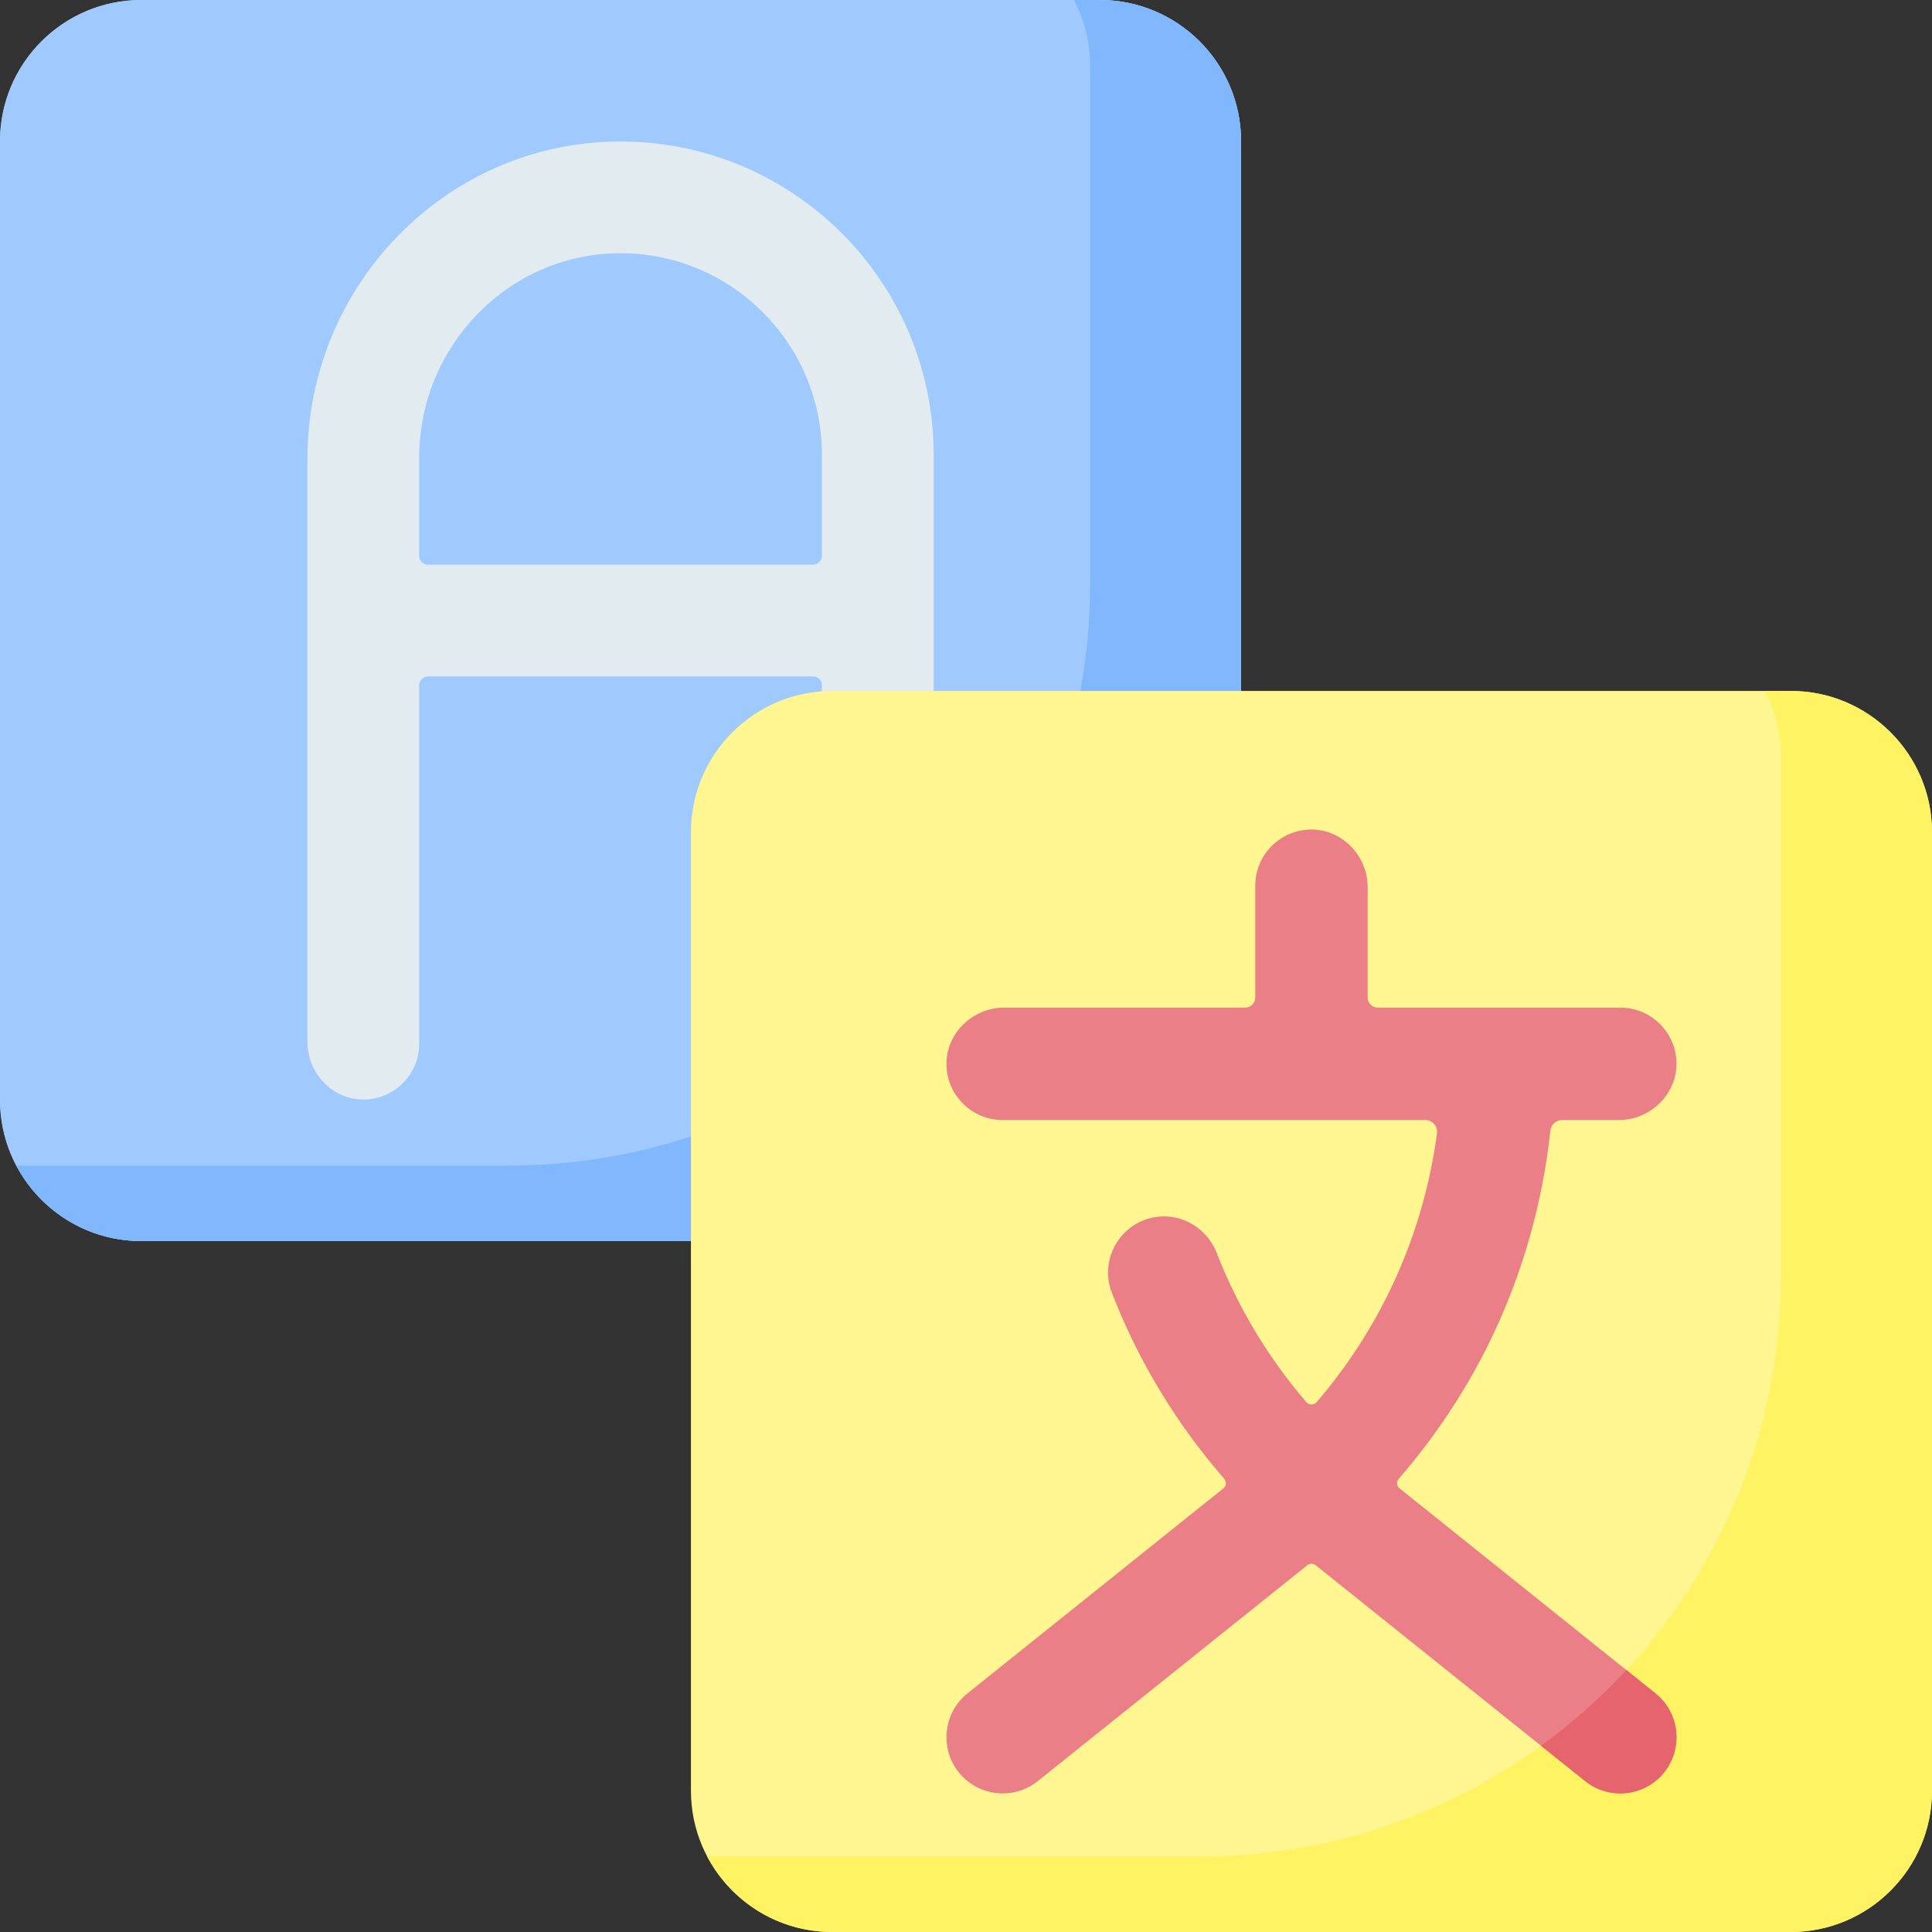 <svg height="512pt" viewBox="0 0 512 512.001" width="512pt" xmlns="http://www.w3.org/2000/svg"><rect x="0" y="0" width="512" height="512.001" fill="#333333" stroke="none"/><path d="m291.477 0h-254.059c-20.633 0-37.418 16.785-37.418 37.414v254.062c0 20.629 16.785 37.414 37.418 37.414h153.191c4.141 0 7.5-3.355 7.5-7.5v-100.863c0-12.363 10.055-22.418 22.418-22.418h100.863c4.145 0 7.5-3.355 7.5-7.5v-153.195c0-20.629-16.785-37.414-37.414-37.414zm0 0" fill="#a0cafe"/><path d="m291.477 0h-254.059c-20.633 0-37.418 16.785-37.418 37.414v254.062c0 20.629 16.785 37.414 37.418 37.414h153.191c4.141 0 7.5-3.355 7.5-7.5v-100.863c0-12.363 10.055-22.418 22.418-22.418h100.863c4.145 0 7.5-3.355 7.5-7.5v-153.195c0-20.629-16.785-37.414-37.414-37.414zm0 0" fill="#a0cafe"/><path d="m291.477 0h-6.879c2.742 5.203 4.293 11.129 4.293 17.418v137.387c0 85.098-68.988 154.086-154.086 154.086h-130.496c6.273 11.883 18.762 20 33.109 20h254.059c20.629 0 37.414-16.785 37.414-37.414v-254.059c0-20.633-16.785-37.418-37.414-37.418zm0 0" fill="#81b8fd"/><path d="m217.805 181.582v9.156c.898-.082 1.805-.129 2.723-.129h26.891v-70.141c0-46.027-37.664-83.418-83.789-82.969-45.676.441-82.152 38.344-82.152 84.023v154.676c0 8.301 6.789 15.348 15.09 15.191 8.047-.152 14.523-6.719 14.523-14.801v-95.008c0-1.285 1.043-2.332 2.332-2.332h102.055c1.285.004 2.328 1.047 2.328 2.332zm-106.719-34.273v-26.031c0-29.281 23.254-53.715 52.531-54.164 29.801-.453 54.188 23.656 54.188 53.355v26.84c0 1.285-1.043 2.332-2.332 2.332h-102.055c-1.285 0-2.332-1.043-2.332-2.332zm0 0" fill="#e1ebf0"/><path d="m474.586 183.109h-254.059c-20.633 0-37.418 16.785-37.418 37.418v254.059c0 20.629 16.785 37.414 37.418 37.414h254.059c20.629 0 37.414-16.785 37.414-37.414v-254.059c0-20.633-16.785-37.418-37.414-37.418zm0 0" fill="#fff692"/><path d="m474.586 183.109h-6.879c2.742 5.203 4.293 11.129 4.293 17.418v137.387c0 85.098-68.988 154.086-154.086 154.086h-130.5c6.277 11.883 18.766 20 33.113 20h254.055c20.633 0 37.418-16.785 37.418-37.414v-254.059c0-20.633-16.785-37.418-37.414-37.418zm0 0" fill="#fff263"/><path d="m438.707 448.758-67.789-54.309c-.793-.637-.891-1.801-.223-2.57 9.82-11.312 18.152-23.934 24.617-37.398 8.254-17.18 13.523-35.871 15.559-54.863.172-1.586 1.492-2.797 3.09-2.797h15.043c8.348 0 15.441-6.832 15.285-15.18-.152-8.098-6.762-14.613-14.895-14.613h-64.262c-1.48 0-2.684-1.203-2.684-2.684v-29.23c0-8.348-6.832-15.438-15.18-15.281-8.098.152-14.613 6.762-14.613 14.895v29.617c0 1.48-1.199 2.684-2.684 2.684h-63.867c-8.352 0-15.441 6.832-15.285 15.18.152 8.098 6.762 14.613 14.895 14.613h112.016c1.883 0 3.328 1.66 3.082 3.527-3.523 26.457-14.586 51.102-31.895 71.242-.711.824-2.004.824-2.715 0-10.145-11.805-18.152-25.156-23.746-39.52-2.281-5.859-7.973-9.844-14.262-9.711-10.27.215-17.266 10.59-13.539 20.234 1.559 4.027 3.273 7.996 5.141 11.887 6.465 13.465 14.797 26.086 24.617 37.395.668.77.57 1.938-.223 2.574l-67.789 54.309c-6.422 5.141-7.457 14.516-2.312 20.938 2.941 3.672 7.27 5.582 11.637 5.582 3.266 0 6.555-1.066 9.305-3.27l71.402-57.203c.656-.527 1.586-.527 2.242 0l71.406 57.203c2.746 2.203 6.035 3.27 9.301 3.27 4.367 0 8.695-1.91 11.637-5.582 5.145-6.418 4.109-15.793-2.312-20.938zm0 0" fill="#ea7f87"/><path d="m408.398 462.648 11.684 9.359c2.746 2.203 6.035 3.273 9.301 3.273 4.367 0 8.695-1.914 11.637-5.586 5.145-6.422 4.109-15.797-2.312-20.938l-7.711-6.18c-6.852 7.402-14.422 14.129-22.598 20.07zm0 0" fill="#e5646e"/></svg>
